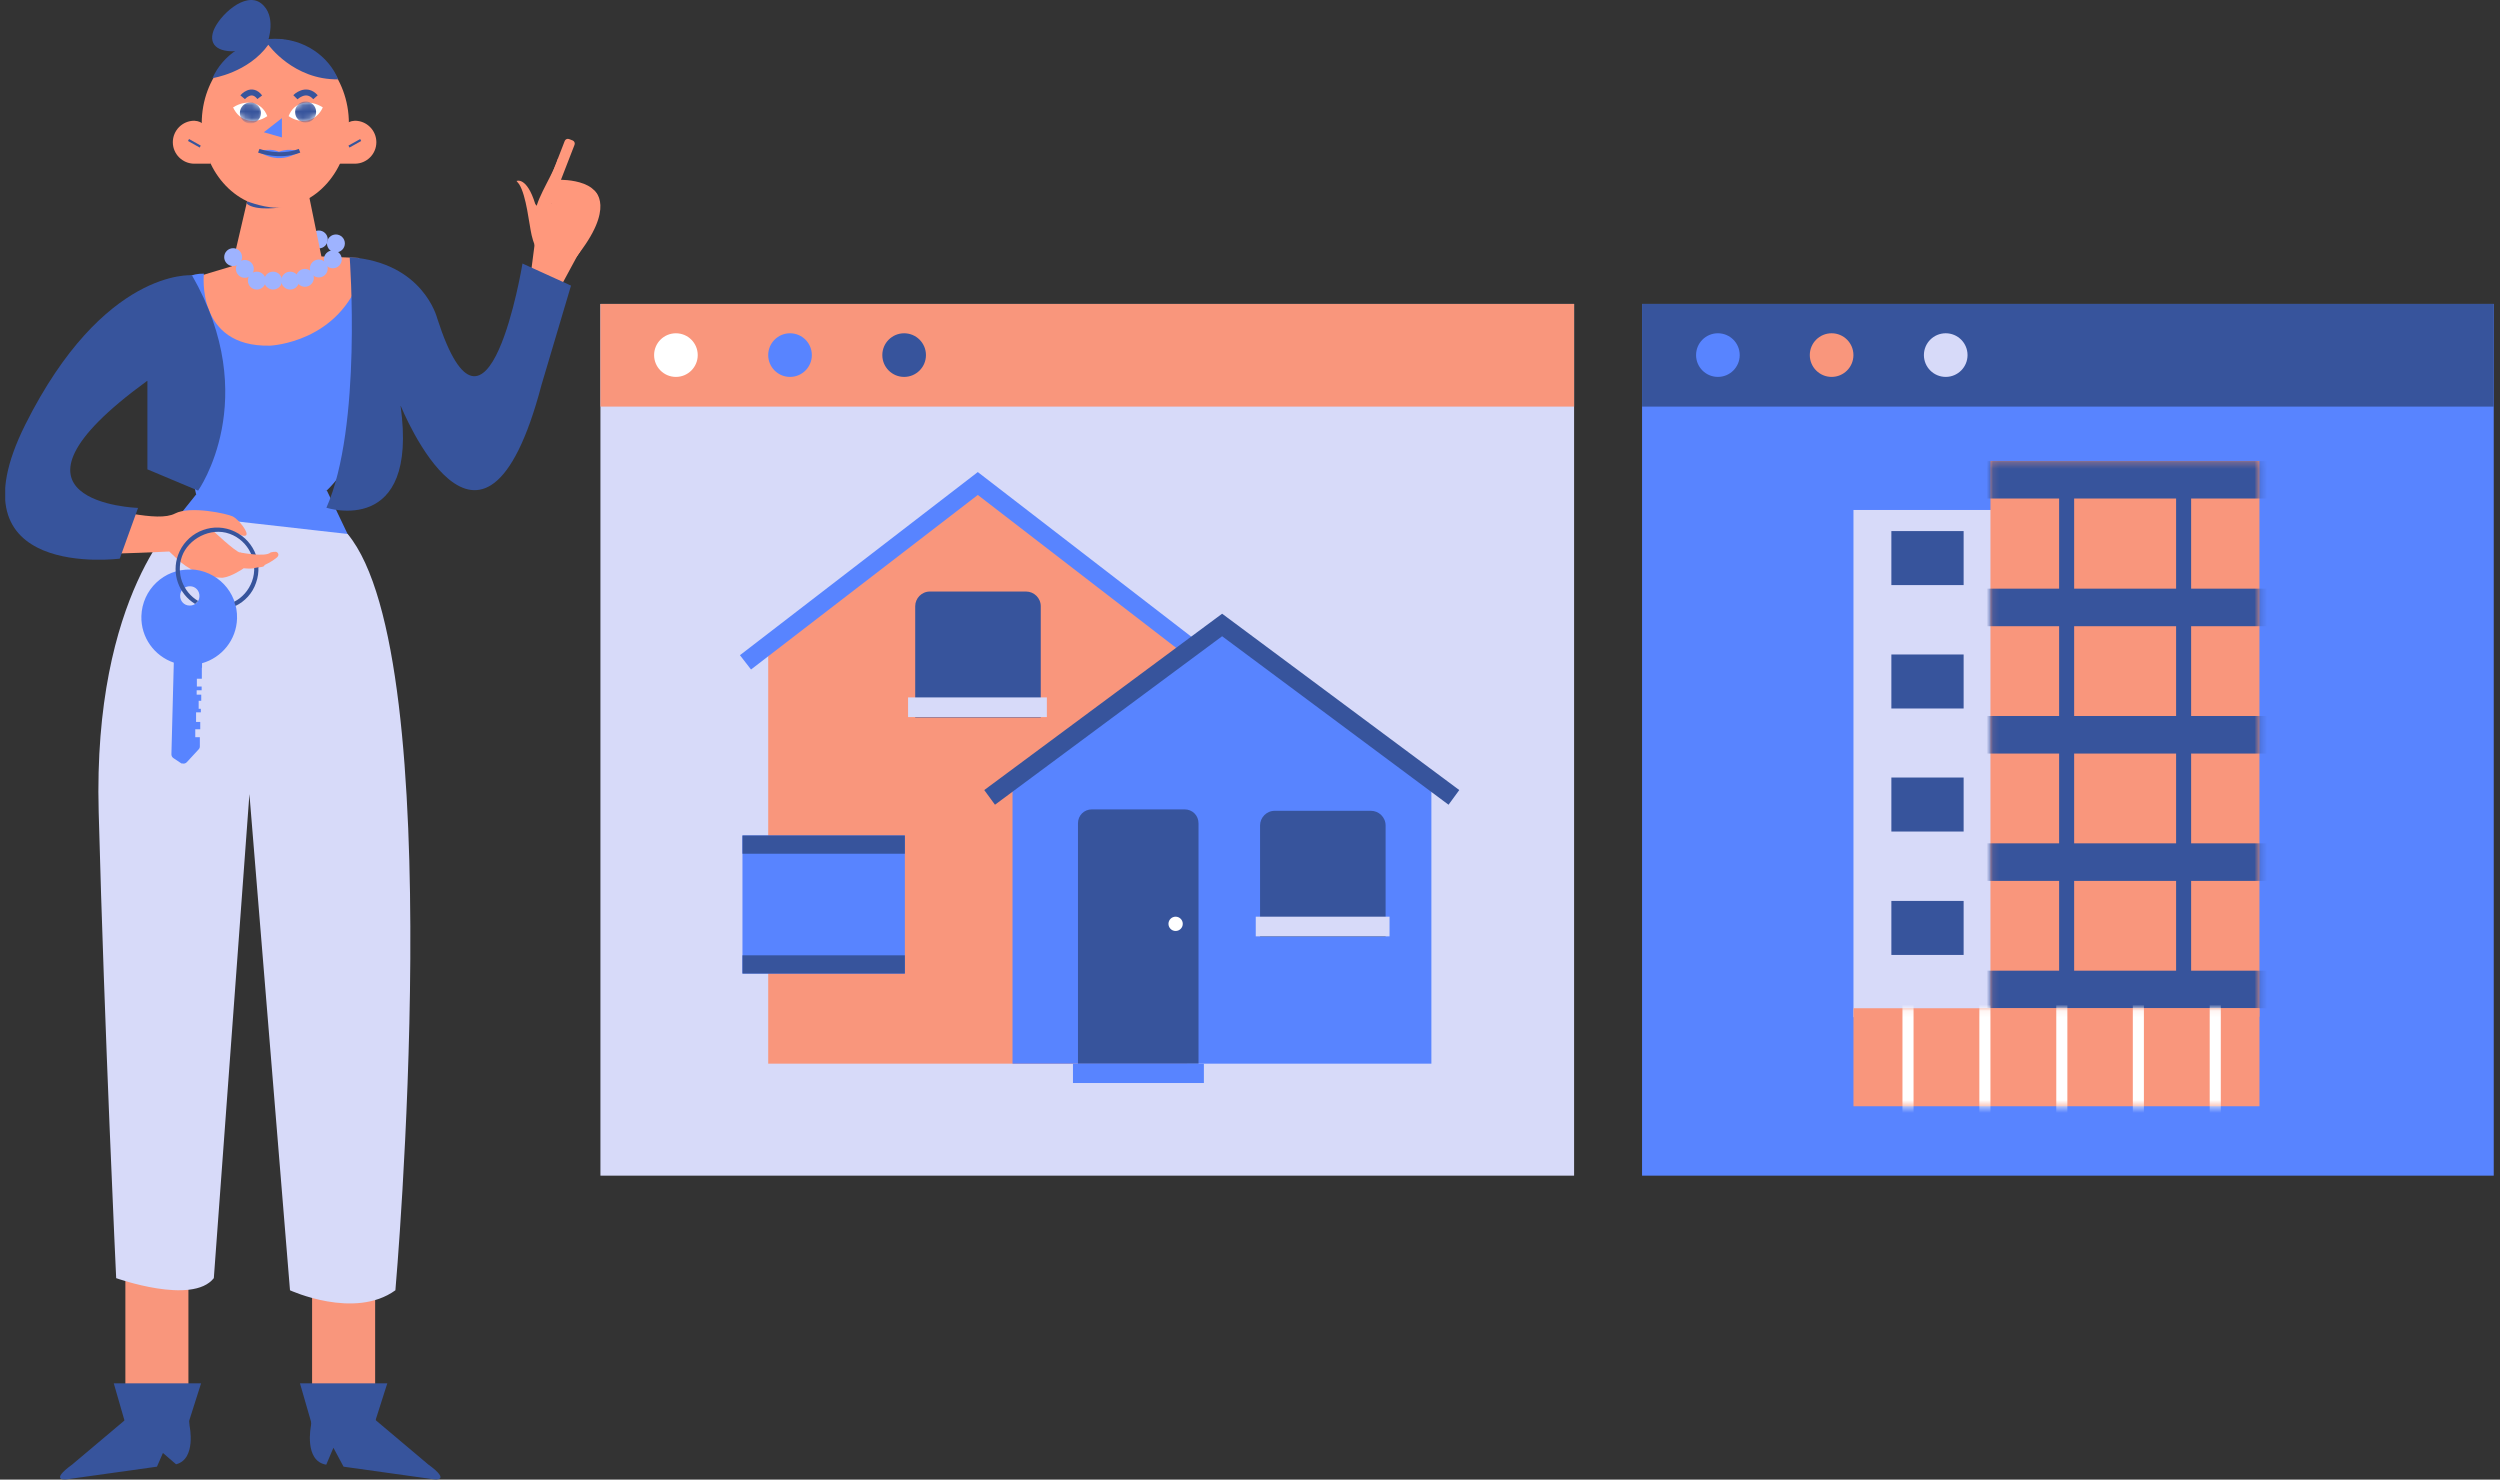 <svg width="392" height="232" viewBox="0 0 392 232" fill="none" xmlns="http://www.w3.org/2000/svg">
<rect x="0" y="0" width="392" height="232" fill="#333333" stroke="none"/>
<g clip-path="url(#clip0_4647_14320)">
<path d="M93.808 31.59C92.716 31.59 90.627 33.897 89.941 34.739C90.191 33.71 90.565 32.712 91.001 31.777C90.908 31.714 90.845 31.621 90.752 31.558C90.409 31.278 91.376 30.218 91.001 29.937C90.534 30.623 88.819 32.12 88.475 32.837C88.694 31.995 89.754 29.781 89.972 28.939C89.38 28.503 87.197 32.244 86.573 31.839C86.293 32.463 86.729 30.311 86.48 30.966C86.48 30.966 86.729 30.124 87.103 28.939C86.573 28.596 88.039 25.259 87.478 24.885C87.072 26.663 84.203 31.028 84.047 32.837C84.702 32.525 84.172 32.4 83.923 31.964C82.582 27.629 80.992 28.378 80.992 28.378L81.397 28.877C82.551 30.685 82.956 35.144 83.362 36.891C83.86 38.98 85.045 41.755 87.696 41.755C89.473 41.755 90.814 40.071 91.469 38.419C92.061 36.922 92.436 35.269 93.34 33.991C93.153 33.803 93.964 31.808 93.777 31.621L93.808 31.59Z" fill="#FF987C"/>
<path d="M83.909 37.702L83.067 44.188L87.682 45.373L91.455 38.388L85.219 35.987L83.909 37.702Z" fill="#FF987C"/>
<path d="M30.759 77.522L27.391 81.732L55.362 85.536L51.246 76.898L37.027 73.468L30.759 77.522Z" fill="#5884FF"/>
<path d="M36.553 41.691L24.205 45.401L38.393 69.038L58.007 59.901L63.339 48.894L56.23 40.443L44.193 39.976L36.553 41.691Z" fill="#FF987C"/>
<path d="M49.989 38.95C50.764 38.95 51.392 38.322 51.392 37.547C51.392 36.772 50.764 36.144 49.989 36.144C49.214 36.144 48.586 36.772 48.586 37.547C48.586 38.322 49.214 38.95 49.989 38.95Z" fill="#9EB3FF"/>
<path d="M52.189 42.067C52.964 42.067 53.592 41.439 53.592 40.664C53.592 39.889 52.964 39.261 52.189 39.261C51.414 39.261 50.786 39.889 50.786 40.664C50.786 41.439 51.414 42.067 52.189 42.067Z" fill="#9EB3FF"/>
<path d="M52.671 39.572C53.446 39.572 54.075 38.943 54.075 38.168C54.075 37.393 53.446 36.765 52.671 36.765C51.896 36.765 51.268 37.393 51.268 38.168C51.268 38.943 51.896 39.572 52.671 39.572Z" fill="#9EB3FF"/>
<path d="M35.869 43.906L39.175 29.718L48.373 30.311L51.242 44.343L35.869 43.906Z" fill="#FF987C"/>
<path d="M53.088 25.666H55.645C57.485 25.666 59.013 24.169 59.013 22.298C59.013 20.459 57.516 18.931 55.645 18.931C54.179 19.024 53.899 19.866 53.712 20.77L53.088 25.635V25.666Z" fill="#FF987C"/>
<path d="M54.793 23.139L56.633 22.109L56.477 21.798L54.637 22.827L54.793 23.139Z" fill="#37549C"/>
<path d="M33.024 25.666H30.467C28.627 25.666 27.099 24.169 27.099 22.298C27.099 20.459 28.596 18.931 30.467 18.931C31.932 19.024 32.213 19.866 32.4 20.77L33.024 25.635V25.666Z" fill="#FF987C"/>
<path d="M31.321 23.139L29.482 22.109L29.637 21.798L31.477 22.827L31.321 23.139Z" fill="#37549C"/>
<path d="M43.168 32.556C49.54 32.556 54.706 26.651 54.706 19.366C54.706 12.081 49.54 6.176 43.168 6.176C36.796 6.176 31.63 12.081 31.63 19.366C31.63 26.651 36.796 32.556 43.168 32.556Z" fill="#FF987C"/>
<path d="M41.98 6.548C41.98 6.548 43.477 2.495 40.951 0.53C38.425 -1.434 34.309 2.526 33.468 4.833C32.626 7.172 34.372 8.513 38.238 7.889C42.105 7.266 42.012 6.548 42.012 6.548H41.98Z" fill="#37549C"/>
<path d="M53.05 12.473C51.491 8.731 47.624 6.081 43.134 6.081C38.643 6.081 34.933 8.638 33.311 12.255C33.311 12.255 38.924 11.413 42.074 7.016C42.074 7.016 46.034 12.567 53.05 12.442V12.473Z" fill="#37549C"/>
<path d="M40.605 23.794C40.605 23.794 43.599 26.04 46.904 23.794C46.904 23.794 45.625 23.108 43.723 23.794C43.723 23.794 42.414 23.108 40.605 23.794Z" fill="#5884FF"/>
<path d="M40.576 23.637C40.576 23.637 43.85 24.854 46.968 23.637" stroke="#37549C" stroke-width="0.624" stroke-miterlimit="10"/>
<path d="M36.549 16.84C37.547 19.053 39.916 19.584 41.912 18.212C41.039 15.904 38.607 15.53 36.549 16.84Z" fill="white"/>
<mask id="mask0_4647_14320" style="mask-type:luminance" maskUnits="userSpaceOnUse" x="36" y="16" width="6" height="3">
<path d="M36.541 16.839C37.539 19.053 39.909 19.583 41.905 18.211C41.032 15.903 38.599 15.529 36.541 16.839Z" fill="white"/>
</mask>
<g mask="url(#mask0_4647_14320)">
<path d="M39.266 19.365C40.178 19.365 40.918 18.625 40.918 17.713C40.918 16.8 40.178 16.06 39.266 16.06C38.353 16.06 37.613 16.8 37.613 17.713C37.613 18.625 38.353 19.365 39.266 19.365Z" fill="#37549C"/>
</g>
<path d="M50.617 16.84C49.619 19.053 47.249 19.584 45.253 18.212C46.126 15.904 48.559 15.53 50.617 16.84Z" fill="white"/>
<mask id="mask1_4647_14320" style="mask-type:luminance" maskUnits="userSpaceOnUse" x="45" y="16" width="6" height="3">
<path d="M50.618 16.839C49.62 19.053 47.25 19.583 45.255 18.211C46.128 15.903 48.56 15.529 50.618 16.839Z" fill="white"/>
</mask>
<g mask="url(#mask1_4647_14320)">
<path d="M47.916 19.211C48.829 19.211 49.569 18.471 49.569 17.558C49.569 16.645 48.829 15.905 47.916 15.905C47.004 15.905 46.264 16.645 46.264 17.558C46.264 18.471 47.004 19.211 47.916 19.211Z" fill="#37549C"/>
</g>
<path d="M44.203 18.523V21.548L41.365 20.737L44.203 18.523Z" fill="#5884FF"/>
<path d="M38.047 15.248C38.047 15.248 39.45 13.565 40.729 15.248" stroke="#37549C" stroke-width="0.935" stroke-miterlimit="10"/>
<path d="M46.32 15.248C46.32 15.248 47.973 13.565 49.47 15.248" stroke="#37549C" stroke-width="0.935" stroke-miterlimit="10"/>
<path d="M38.738 31.56C38.738 31.56 42.075 32.87 44.195 32.495C44.195 32.495 40.141 33.181 38.676 31.934L38.769 31.56H38.738Z" fill="#37549C"/>
<path d="M31.974 42.879C31.974 42.879 30.633 54.479 42.358 54.198C42.358 54.198 53.303 53.761 56.733 42.879C56.733 42.879 60.226 42.66 62.72 44.656C62.72 44.656 54.956 52.639 56.733 61.464C58.511 70.288 51.245 76.899 51.245 76.899L30.758 77.554L28.762 68.667C28.762 68.667 18.316 65.174 27.546 53.294L28.7 43.845C28.7 43.845 29.978 42.847 31.974 42.91V42.879Z" fill="#5884FF"/>
<path d="M62.843 63.648C62.843 63.648 75.659 95.485 84.92 60.311L89.535 44.782L81.927 41.321C81.927 41.321 76.47 74.53 68.549 49.896C68.549 49.896 66.398 41.133 54.829 40.323C54.829 40.323 56.824 66.922 51.18 79.613C51.18 79.613 65.68 84.322 62.812 63.648H62.843Z" fill="#37549C"/>
<path d="M36.556 41.724C37.331 41.724 37.959 41.096 37.959 40.321C37.959 39.546 37.331 38.917 36.556 38.917C35.781 38.917 35.153 39.546 35.153 40.321C35.153 41.096 35.781 41.724 36.556 41.724Z" fill="#9EB3FF"/>
<path d="M38.391 43.564C39.166 43.564 39.794 42.936 39.794 42.161C39.794 41.386 39.166 40.758 38.391 40.758C37.616 40.758 36.987 41.386 36.987 42.161C36.987 42.936 37.616 43.564 38.391 43.564Z" fill="#9EB3FF"/>
<path d="M40.269 45.404C41.044 45.404 41.672 44.776 41.672 44.001C41.672 43.226 41.044 42.597 40.269 42.597C39.494 42.597 38.866 43.226 38.866 44.001C38.866 44.776 39.494 45.404 40.269 45.404Z" fill="#9EB3FF"/>
<path d="M42.819 45.404C43.594 45.404 44.223 44.776 44.223 44.001C44.223 43.226 43.594 42.597 42.819 42.597C42.044 42.597 41.416 43.226 41.416 44.001C41.416 44.776 42.044 45.404 42.819 45.404Z" fill="#9EB3FF"/>
<path d="M45.502 45.404C46.277 45.404 46.905 44.776 46.905 44.001C46.905 43.226 46.277 42.597 45.502 42.597C44.727 42.597 44.098 43.226 44.098 44.001C44.098 44.776 44.727 45.404 45.502 45.404Z" fill="#9EB3FF"/>
<path d="M58.822 191.497H48.937V223.178H58.822V191.497Z" fill="#F9967C"/>
<path d="M29.544 191.497H19.659V223.178H29.544V191.497Z" fill="#F9967C"/>
<path d="M29.727 223.581L29.54 221.554L19.655 222.615L11.329 229.631C7.681 232.281 10.362 231.97 10.362 231.97L24.613 229.974L25.548 227.822L27.607 229.6C30.818 228.789 29.727 223.581 29.727 223.581Z" fill="#37549C"/>
<path d="M67.154 229.631L58.828 222.615L48.943 221.554L48.756 223.581C48.756 223.581 47.633 229.101 51.157 229.662L52.279 227.011L53.87 229.974L68.12 231.97C68.12 231.97 70.802 232.281 67.154 229.631Z" fill="#37549C"/>
<path d="M49.989 43.502C50.764 43.502 51.392 42.873 51.392 42.099C51.392 41.324 50.764 40.695 49.989 40.695C49.214 40.695 48.586 41.324 48.586 42.099C48.586 42.873 49.214 43.502 49.989 43.502Z" fill="#9EB3FF"/>
<path d="M47.811 44.969C48.586 44.969 49.214 44.341 49.214 43.566C49.214 42.791 48.586 42.163 47.811 42.163C47.036 42.163 46.408 42.791 46.408 43.566C46.408 44.341 47.036 44.969 47.811 44.969Z" fill="#9EB3FF"/>
<path d="M28.32 80.766C28.32 80.766 14.537 93.021 15.473 127.291C16.377 161.561 18.217 200.414 18.217 200.414C18.217 200.414 30.16 204.686 33.528 200.414L39.109 124.515L45.471 202.316C45.471 202.316 55.574 206.963 61.998 202.316C61.998 202.316 70.729 103.311 54.514 83.728L28.351 80.766H28.32Z" fill="#D7DAF9"/>
<path d="M19.648 223.178L17.839 216.91H31.528L29.533 223.178H19.648Z" fill="#37549C"/>
<path d="M48.845 223.178L47.036 216.91H60.726L58.73 223.178H48.845Z" fill="#37549C"/>
<path d="M20.646 80.549C23.608 81.048 26.072 81.235 27.444 80.518C29.845 79.27 35.645 80.549 36.518 80.986C37.391 81.422 39.2 83.667 38.514 83.979C37.828 84.26 36.331 82.919 35.52 83.043C34.678 83.168 33.213 83.043 33.213 83.043C33.213 83.043 36.861 86.505 37.672 86.661C38.483 86.817 42.63 88.563 41.133 88.875C39.044 89.311 38.233 89.093 38.233 89.093C38.233 89.093 36.331 90.434 34.928 90.59C34.741 90.59 34.367 90.59 33.868 90.527C31.591 90.247 29.471 89.249 27.787 87.659L26.54 86.474C26.54 86.474 23.141 86.661 18.65 86.785C19.305 84.727 19.991 82.638 20.646 80.58V80.549Z" fill="#FF987C"/>
<path d="M23.112 59.748V73.593L31.064 76.93C31.064 76.93 41.26 62.586 30.097 43.159C30.097 43.159 16.252 42.036 3.966 66.577C-8.289 91.118 18.777 87.594 18.777 87.594L21.646 79.643C21.646 79.643 -3.206 78.832 23.081 59.717L23.112 59.748Z" fill="#37549C"/>
<path d="M89.785 22.019L89.233 21.805C88.96 21.699 88.653 21.834 88.547 22.107L84.375 32.864C84.269 33.137 84.404 33.444 84.677 33.55L85.23 33.764C85.502 33.87 85.81 33.735 85.915 33.462L90.088 22.705C90.194 22.432 90.058 22.125 89.785 22.019Z" fill="#FF987C"/>
<path d="M87.696 28.19C87.696 28.19 96.116 27.971 93.372 33.927C90.628 39.914 86.667 37.17 86.667 37.17L86.48 30.903L87.696 28.19Z" fill="#FF987C"/>
<path d="M93.192 29.904C93.192 29.904 96.716 32.43 90.198 40.475C83.681 48.521 87.267 30.528 87.267 30.528L93.192 29.873V29.904Z" fill="#FF987C"/>
<path d="M29.871 89.308C25.724 89.183 22.293 92.457 22.169 96.605C22.075 99.972 24.227 102.872 27.252 103.901L26.877 118.277C26.877 118.526 27.002 118.744 27.189 118.869L28.405 119.68C28.405 119.68 28.436 119.68 28.468 119.711C28.468 119.711 28.499 119.711 28.53 119.711C28.53 119.711 28.561 119.711 28.592 119.711C28.842 119.773 29.091 119.711 29.278 119.524L31.149 117.497C31.274 117.372 31.336 117.216 31.336 117.029V115.595C31.368 115.595 30.619 115.595 30.619 115.595V114.348C30.65 114.348 31.399 114.348 31.399 114.348V113.194H30.744V111.697C30.775 111.697 31.492 111.697 31.492 111.697V111.136H31.149V109.888C31.18 109.888 31.555 109.888 31.555 109.888V108.922H30.837V108.236H31.617V107.643H30.869V106.427C30.9 106.427 31.648 106.427 31.648 106.427V104.712C31.669 104.712 31.679 104.712 31.679 104.712V103.995C34.767 103.122 37.074 100.347 37.168 96.979C37.292 92.832 34.018 89.401 29.871 89.277V89.308ZM31.274 93.486C31.274 94.328 30.557 94.983 29.715 94.952C28.873 94.952 28.218 94.235 28.249 93.393C28.249 92.551 28.966 91.896 29.808 91.927C30.65 91.927 31.305 92.644 31.274 93.486Z" fill="#5884FF"/>
<path d="M36.93 95.014C38.395 94.297 39.58 93.049 40.142 91.397C41.358 88.029 39.58 84.318 36.213 83.102C32.845 81.886 29.134 83.663 27.918 87.031C26.858 89.962 28.043 93.143 30.6 94.702C30.756 94.546 30.912 94.39 31.067 94.234C28.698 92.831 27.575 89.9 28.542 87.218C29.508 84.537 32.97 82.603 35.994 83.695C39.019 84.786 40.609 88.123 39.518 91.147C38.988 92.582 37.99 93.704 36.712 94.359" fill="#37549C"/>
<path d="M37.647 86.629C37.647 86.629 41.669 87.408 42.418 86.629C42.418 86.629 43.291 86.379 43.478 86.629C43.478 86.629 44.008 87.034 43.228 87.564C43.228 87.564 40.422 89.809 38.177 88.874C35.932 87.938 37.615 86.629 37.615 86.629H37.647Z" fill="#FF987C"/>
</g>
<path d="M246.818 47.658H94.148V184.342H246.818V47.658Z" fill="#D7DAF9"/>
<path d="M246.818 47.658H94.148V63.755H246.818V47.658Z" fill="#F9967C"/>
<path d="M105.984 59.1C107.873 59.1 109.405 57.568 109.405 55.679C109.405 53.789 107.873 52.258 105.984 52.258C104.094 52.258 102.563 53.789 102.563 55.679C102.563 57.568 104.094 59.1 105.984 59.1Z" fill="white"/>
<path d="M141.769 59.1C143.658 59.1 145.19 57.568 145.19 55.679C145.19 53.789 143.658 52.258 141.769 52.258C139.879 52.258 138.347 53.789 138.347 55.679C138.347 57.568 139.879 59.1 141.769 59.1Z" fill="#37549C"/>
<path d="M123.876 59.1C125.766 59.1 127.298 57.568 127.298 55.679C127.298 53.789 125.766 52.258 123.876 52.258C121.987 52.258 120.455 53.789 120.455 55.679C120.455 57.568 121.987 59.1 123.876 59.1Z" fill="#5884FF"/>
<path d="M186.133 166.788H120.455V101.11L153.266 75.815L186.133 101.11V166.788Z" fill="#F9967C"/>
<path d="M117.761 104.979L116.022 102.735L153.32 74.019L190.562 102.735L188.824 104.979L153.32 77.608L117.761 104.979Z" fill="#5884FF"/>
<path d="M224.441 166.787H158.763V122.366L191.63 98.024L224.441 122.366V166.787Z" fill="#5884FF"/>
<path d="M171.213 126.91H185.74C186.974 126.91 187.927 127.863 187.927 129.097V166.788H169.026V129.097C169.026 127.863 169.979 126.91 171.213 126.91Z" fill="#37549C"/>
<path d="M188.769 166.788H168.241V169.816H188.769V166.788Z" fill="#5884FF"/>
<path d="M184.337 145.979C184.956 145.979 185.459 145.477 185.459 144.857C185.459 144.238 184.956 143.736 184.337 143.736C183.717 143.736 183.215 144.238 183.215 144.857C183.215 145.477 183.717 145.979 184.337 145.979Z" fill="white"/>
<path d="M141.881 131.004H116.418V152.654H141.881V131.004Z" fill="#5884FF"/>
<path d="M141.881 131.004H116.418V133.865H141.881V131.004Z" fill="#37549C"/>
<path d="M141.881 149.793H116.418V152.654H141.881V149.793Z" fill="#37549C"/>
<path d="M199.82 127.134H214.964C216.198 127.134 217.263 128.143 217.263 129.433V146.876H197.577V129.433C197.577 128.199 198.586 127.134 199.876 127.134H199.82Z" fill="#37549C"/>
<path d="M217.88 143.736H196.903V146.82H217.88V143.736Z" fill="#D7DAF9"/>
<path d="M145.748 92.752H160.891C162.125 92.752 163.191 93.762 163.191 95.052V112.495H143.504V95.052C143.504 93.818 144.514 92.752 145.804 92.752H145.748Z" fill="#37549C"/>
<path d="M164.147 109.354H142.385V112.439H164.147V109.354Z" fill="#D7DAF9"/>
<path d="M156.013 126.181L154.33 123.881L191.628 96.23L228.814 123.881L227.131 126.181L191.628 99.763L156.013 126.181Z" fill="#37549C"/>
<path d="M391.018 47.658H257.474V184.342H391.018V47.658Z" fill="#5884FF"/>
<path d="M391.018 47.658H257.474V63.755H391.018V47.658Z" fill="#37549C"/>
<path d="M269.366 59.099C271.255 59.099 272.787 57.567 272.787 55.677C272.787 53.788 271.255 52.256 269.366 52.256C267.476 52.256 265.944 53.788 265.944 55.677C265.944 57.567 267.476 59.099 269.366 59.099Z" fill="#5884FF"/>
<path d="M305.09 59.099C306.979 59.099 308.511 57.567 308.511 55.677C308.511 53.788 306.979 52.256 305.09 52.256C303.2 52.256 301.668 53.788 301.668 55.677C301.668 57.567 303.2 59.099 305.09 59.099Z" fill="#D7DAF9"/>
<path d="M287.197 59.099C289.087 59.099 290.618 57.567 290.618 55.677C290.618 53.788 289.087 52.256 287.197 52.256C285.308 52.256 283.776 53.788 283.776 55.677C283.776 57.567 285.308 59.099 287.197 59.099Z" fill="#F9967C"/>
<path d="M317.266 79.964H290.625V159.495H317.266V79.964Z" fill="#D7DAF9"/>
<path d="M354.281 72.279H312.104V159.438H354.281V72.279Z" fill="#F9967C"/>
<mask id="mask2_4647_14320" style="mask-type:luminance" maskUnits="userSpaceOnUse" x="312" y="72" width="43" height="88">
<path d="M354.278 72.279H312.1V159.438H354.278V72.279Z" fill="white"/>
</mask>
<g mask="url(#mask2_4647_14320)">
<path d="M356.41 72.279H309.522V78.168H356.41V72.279Z" fill="#37549C"/>
<path d="M356.41 92.301H309.522V98.19H356.41V92.301Z" fill="#37549C"/>
<path d="M356.41 112.269H309.522V118.158H356.41V112.269Z" fill="#37549C"/>
<path d="M356.41 132.236H309.522V138.125H356.41V132.236Z" fill="#37549C"/>
<path d="M356.41 152.203H309.522V158.092H356.41V152.203Z" fill="#37549C"/>
<path d="M325.226 75.252H322.87V154.223H325.226V75.252Z" fill="#37549C"/>
<path d="M343.569 75.252H341.213V154.223H343.569V75.252Z" fill="#37549C"/>
</g>
<path d="M307.897 83.273H296.567V91.742H307.897V83.273Z" fill="#37549C"/>
<path d="M307.897 102.623H296.567V111.092H307.897V102.623Z" fill="#37549C"/>
<path d="M307.897 121.916H296.567V130.385H307.897V121.916Z" fill="#37549C"/>
<path d="M307.897 141.266H296.567V149.735H307.897V141.266Z" fill="#37549C"/>
<path d="M354.284 158.092H290.625V173.46H354.284V158.092Z" fill="#F9967C"/>
<mask id="mask3_4647_14320" style="mask-type:luminance" maskUnits="userSpaceOnUse" x="290" y="158" width="65" height="16">
<path d="M354.275 158.094H290.617V173.462H354.275V158.094Z" fill="white"/>
</mask>
<g mask="url(#mask3_4647_14320)">
<path d="M300.045 156.3H298.307V175.201H300.045V156.3Z" fill="white"/>
<path d="M312.102 156.3H310.363V175.201H312.102V156.3Z" fill="white"/>
<path d="M324.163 156.3H322.425V175.201H324.163V156.3Z" fill="white"/>
<path d="M336.164 156.3H334.426V175.201H336.164V156.3Z" fill="white"/>
<path d="M348.221 156.3H346.482V175.201H348.221V156.3Z" fill="white"/>
</g>
<defs>
<clipPath id="clip0_4647_14320">
<rect width="93.33" height="232" fill="white" transform="translate(0.818)"/>
</clipPath>
</defs>
</svg>
